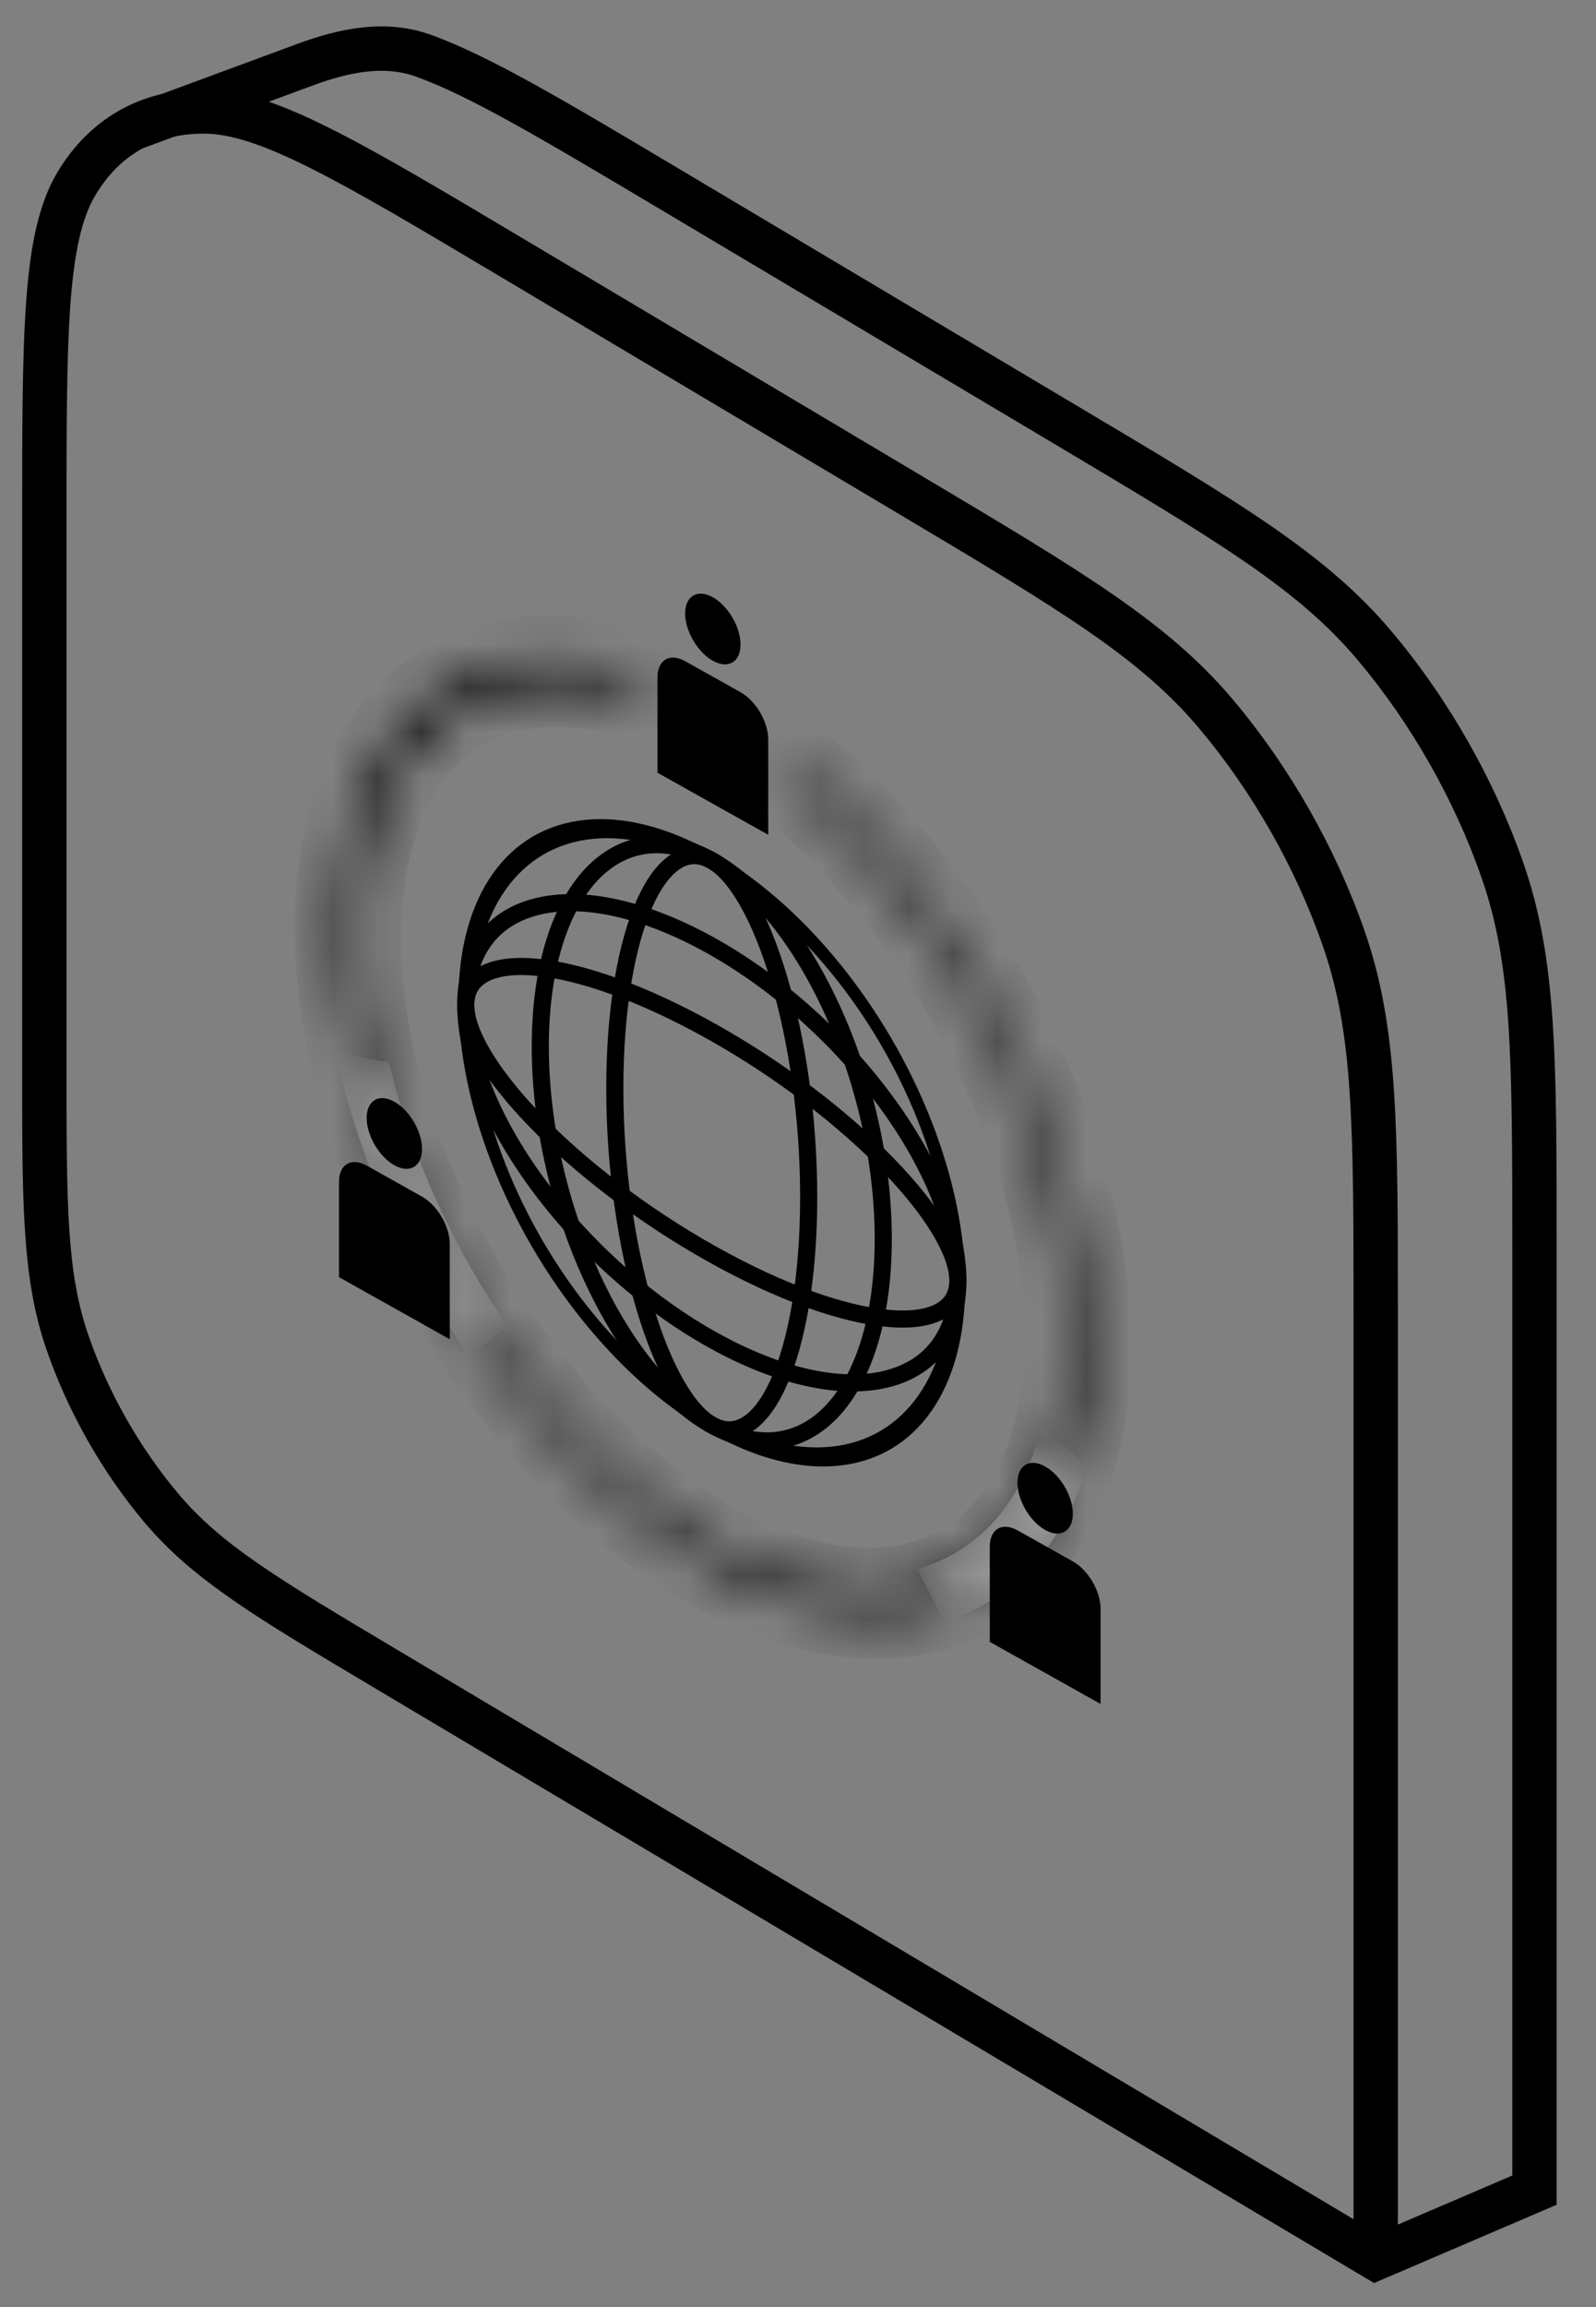 <?xml version="1.0" encoding="utf-8"?>
<svg xmlns="http://www.w3.org/2000/svg" width="36" height="52" viewBox="0 0 36 52" fill="none">
<rect x="0" y="0" width="36" height="52" fill="#808080" stroke="none"/>
<path d="M15.129 4.275L14.873 4.705L15.129 4.275ZM24.064 9.591L23.809 10.021L24.064 9.591ZM34.612 49.365L34.809 49.824L35.112 49.694V49.365H34.612ZM31.031 50.899L30.775 51.328L30.994 51.459L31.228 51.358L31.031 50.899ZM31.013 14.561L30.63 14.883L31.013 14.561ZM33.894 19.628L34.366 19.463L33.894 19.628ZM8.735 37.634L8.479 38.064L8.735 37.634ZM3.64 33.989L3.257 34.312L3.64 33.989ZM1.527 30.274L1.999 30.11L1.527 30.274ZM20.483 11.125L20.227 11.555L20.483 11.125ZM27.432 16.095L27.049 16.417L27.432 16.095ZM30.313 21.162L30.785 20.997L30.313 21.162ZM11.548 5.809L11.804 5.38L11.548 5.809ZM4.6 2.512L4.601 2.012L4.6 2.512ZM1.719 4.15L1.288 3.895L1.719 4.15ZM14.873 4.705L23.809 10.021L24.32 9.162L15.385 3.846L14.873 4.705ZM34.112 28.14V49.365H35.112V28.14H34.112ZM34.415 48.905L30.834 50.439L31.228 51.358L34.809 49.824L34.415 48.905ZM23.809 10.021C27.528 12.234 29.287 13.287 30.63 14.883L31.395 14.239C29.919 12.485 27.985 11.342 24.32 9.162L23.809 10.021ZM35.112 28.14C35.112 23.875 35.118 21.629 34.366 19.463L33.422 19.792C34.106 21.762 34.112 23.812 34.112 28.14H35.112ZM30.63 14.883C31.831 16.31 32.809 18.03 33.422 19.792L34.366 19.463C33.714 17.586 32.675 15.759 31.395 14.239L30.63 14.883ZM15.385 3.846C12.769 2.289 11.02 1.246 9.694 0.776L9.36 1.719C10.569 2.147 12.211 3.121 14.873 4.705L15.385 3.846ZM11.292 6.239L20.227 11.555L20.739 10.696L11.804 5.38L11.292 6.239ZM30.531 29.674V50.899H31.531V29.674H30.531ZM31.287 50.469L8.991 37.204L8.479 38.064L30.775 51.328L31.287 50.469ZM1.5 24.032V11.807H0.5V24.032H1.5ZM8.991 37.204C6.256 35.577 4.99 34.817 4.022 33.667L3.257 34.312C4.358 35.619 5.799 36.469 8.479 38.064L8.991 37.204ZM0.5 24.032C0.5 27.151 0.494 28.824 1.055 30.438L1.999 30.11C1.506 28.691 1.5 27.214 1.5 24.032H0.5ZM4.022 33.667C3.152 32.634 2.443 31.387 1.999 30.11L1.055 30.438C1.538 31.83 2.308 33.184 3.257 34.312L4.022 33.667ZM20.227 11.555C23.947 13.768 25.705 14.821 27.049 16.417L27.814 15.773C26.337 14.019 24.404 12.876 20.739 10.696L20.227 11.555ZM31.531 29.674C31.531 25.41 31.537 23.163 30.785 20.997L29.84 21.326C30.525 23.296 30.531 25.346 30.531 29.674H31.531ZM27.049 16.417C28.25 17.844 29.228 19.564 29.84 21.326L30.785 20.997C30.133 19.12 29.094 17.293 27.814 15.773L27.049 16.417ZM11.804 5.38C9.964 4.285 8.561 3.45 7.442 2.891C6.329 2.334 5.427 2.013 4.601 2.012L4.599 3.012C5.182 3.013 5.909 3.242 6.994 3.785C8.073 4.324 9.439 5.137 11.292 6.239L11.804 5.38ZM1.5 11.807C1.5 9.652 1.5 8.062 1.588 6.859C1.677 5.649 1.851 4.907 2.149 4.405L1.288 3.895C0.867 4.607 0.682 5.545 0.591 6.786C0.5 8.034 0.5 9.667 0.5 11.807H1.5ZM4.601 2.012C3.183 2.009 2.011 2.675 1.288 3.895L2.149 4.405C2.691 3.49 3.535 3.009 4.599 3.012L4.601 2.012ZM3.173 3.36L7.06 1.925L6.713 0.987L2.827 2.422L3.173 3.36ZM9.694 0.776C8.663 0.411 7.598 0.66 6.713 0.987L7.06 1.925C7.887 1.619 8.67 1.475 9.36 1.719L9.694 0.776Z" fill="black"/>
<circle r="6.361" transform="matrix(0.872 0.489 0 1 16.056 25.758)" stroke="black" stroke-width="0.386"/>
<mask id="path-3-inside-1_1803_83" fill="white">
<path d="M17.899 17.215C19.929 18.866 21.722 21.226 22.933 23.841C24.145 26.456 24.689 29.142 24.462 31.384C24.235 33.626 23.252 35.264 21.703 35.986C20.154 36.707 18.147 36.46 16.067 35.292C13.988 34.125 11.984 32.118 10.438 29.659C8.893 27.199 7.916 24.46 7.694 21.966C7.473 19.473 8.023 17.402 9.239 16.15C10.456 14.898 12.252 14.554 14.283 15.184L14.368 15.679C12.433 15.078 10.722 15.406 9.563 16.599C8.405 17.791 7.88 19.765 8.091 22.14C8.302 24.515 9.233 27.125 10.705 29.468C12.178 31.811 14.087 33.723 16.068 34.835C18.049 35.948 19.961 36.183 21.437 35.496C22.913 34.809 23.849 33.247 24.065 31.112C24.282 28.977 23.763 26.417 22.609 23.926C21.455 21.435 19.747 19.187 17.813 17.614L17.899 17.215Z"/>
</mask>
<path d="M17.899 17.215C19.929 18.866 21.722 21.226 22.933 23.841C24.145 26.456 24.689 29.142 24.462 31.384C24.235 33.626 23.252 35.264 21.703 35.986C20.154 36.707 18.147 36.46 16.067 35.292C13.988 34.125 11.984 32.118 10.438 29.659C8.893 27.199 7.916 24.46 7.694 21.966C7.473 19.473 8.023 17.402 9.239 16.15C10.456 14.898 12.252 14.554 14.283 15.184L14.368 15.679C12.433 15.078 10.722 15.406 9.563 16.599C8.405 17.791 7.88 19.765 8.091 22.14C8.302 24.515 9.233 27.125 10.705 29.468C12.178 31.811 14.087 33.723 16.068 34.835C18.049 35.948 19.961 36.183 21.437 35.496C22.913 34.809 23.849 33.247 24.065 31.112C24.282 28.977 23.763 26.417 22.609 23.926C21.455 21.435 19.747 19.187 17.813 17.614L17.899 17.215Z" stroke="black" stroke-width="2" mask="url(#path-3-inside-1_1803_83)"/>
<mask id="path-4-inside-2_1803_83" fill="white">
<path d="M10.667 30.015C9.47 28.196 8.574 26.187 8.08 24.213L8.459 24.281C8.93 26.161 9.783 28.074 10.923 29.807L10.667 30.015Z"/>
</mask>
<path d="M10.667 30.015C9.47 28.196 8.574 26.187 8.08 24.213L8.459 24.281C8.93 26.161 9.783 28.074 10.923 29.807L10.667 30.015Z" stroke="white" stroke-width="0.771" mask="url(#path-4-inside-2_1803_83)"/>
<mask id="path-5-inside-3_1803_83" fill="white">
<path d="M21.492 36.077C22.689 35.599 23.585 34.593 24.079 33.173L23.701 32.816C23.23 34.169 22.377 35.127 21.236 35.582L21.492 36.077Z"/>
</mask>
<path d="M21.492 36.077C22.689 35.599 23.585 34.593 24.079 33.173L23.701 32.816C23.23 34.169 22.377 35.127 21.236 35.582L21.492 36.077Z" stroke="white" stroke-width="0.771" mask="url(#path-5-inside-3_1803_83)"/>
<path d="M19.923 27.924C19.923 29.699 19.48 31.049 18.772 31.802C18.063 32.556 17.1 32.704 16.055 32.119C15.01 31.534 14.047 30.307 13.338 28.76C12.63 27.213 12.187 25.366 12.187 23.592C12.187 21.817 12.63 20.467 13.338 19.714C14.047 18.96 15.01 18.812 16.055 19.397C17.1 19.982 18.063 21.209 18.772 22.756C19.48 24.303 19.923 26.149 19.923 27.924Z" stroke="black" stroke-width="0.386"/>
<path d="M16.056 21.324C17.604 22.192 18.999 23.481 20.002 24.854C21.006 26.228 21.606 27.668 21.606 28.866C21.606 30.064 21.006 30.832 20.002 31.081C18.999 31.331 17.604 31.058 16.056 30.191C14.508 29.324 13.113 28.035 12.11 26.661C11.106 25.287 10.506 23.848 10.506 22.65C10.506 21.452 11.106 20.684 12.11 20.434C13.113 20.184 14.508 20.457 16.056 21.324Z" stroke="black" stroke-width="0.386"/>
<path d="M18.241 26.982C18.241 28.772 17.98 30.239 17.564 31.163C17.356 31.626 17.113 31.945 16.851 32.107C16.589 32.268 16.32 32.267 16.055 32.118C15.789 31.969 15.52 31.669 15.259 31.215C14.997 30.761 14.753 30.168 14.545 29.473C14.13 28.082 13.868 26.324 13.868 24.533C13.868 22.742 14.13 21.276 14.545 20.351C14.753 19.888 14.997 19.569 15.259 19.407C15.52 19.246 15.789 19.247 16.055 19.396C16.32 19.545 16.589 19.845 16.851 20.299C17.113 20.753 17.356 21.346 17.564 22.042C17.98 23.432 18.241 25.191 18.241 26.982Z" stroke="black" stroke-width="0.386"/>
<path d="M16.056 23.252C17.619 24.127 19.025 25.214 20.035 26.256C20.541 26.778 20.939 27.28 21.207 27.73C21.476 28.18 21.606 28.561 21.606 28.866C21.606 29.17 21.476 29.406 21.207 29.555C20.939 29.704 20.541 29.761 20.035 29.716C19.025 29.627 17.619 29.139 16.056 28.263C14.493 27.388 13.087 26.301 12.077 25.259C11.571 24.738 11.174 24.236 10.905 23.785C10.636 23.335 10.506 22.954 10.506 22.649C10.506 22.345 10.636 22.11 10.905 21.96C11.174 21.811 11.571 21.755 12.077 21.799C13.087 21.888 14.493 22.377 16.056 23.252Z" stroke="black" stroke-width="0.386"/>
<circle r="0.716" transform="matrix(0.872 0.489 0 1 16.079 14.178)" fill="black"/>
<circle r="0.716" transform="matrix(0.872 0.489 0 1 23.575 33.769)" fill="black"/>
<circle r="0.716" transform="matrix(0.872 0.489 0 1 8.895 25.548)" fill="black"/>
<path d="M14.83 15.269C14.83 14.873 15.11 14.709 15.455 14.903L16.704 15.602C17.049 15.795 17.329 16.273 17.329 16.668V18.816L14.83 17.416V15.269Z" fill="black"/>
<path d="M22.326 34.859C22.326 34.464 22.606 34.3 22.951 34.493L24.2 35.193C24.545 35.386 24.825 35.863 24.825 36.258V38.406L22.326 37.007V34.859Z" fill="black"/>
<path d="M7.646 26.638C7.646 26.243 7.926 26.079 8.271 26.272L9.52 26.972C9.865 27.165 10.145 27.642 10.145 28.038V30.186L7.646 28.786V26.638Z" fill="black"/>
</svg>